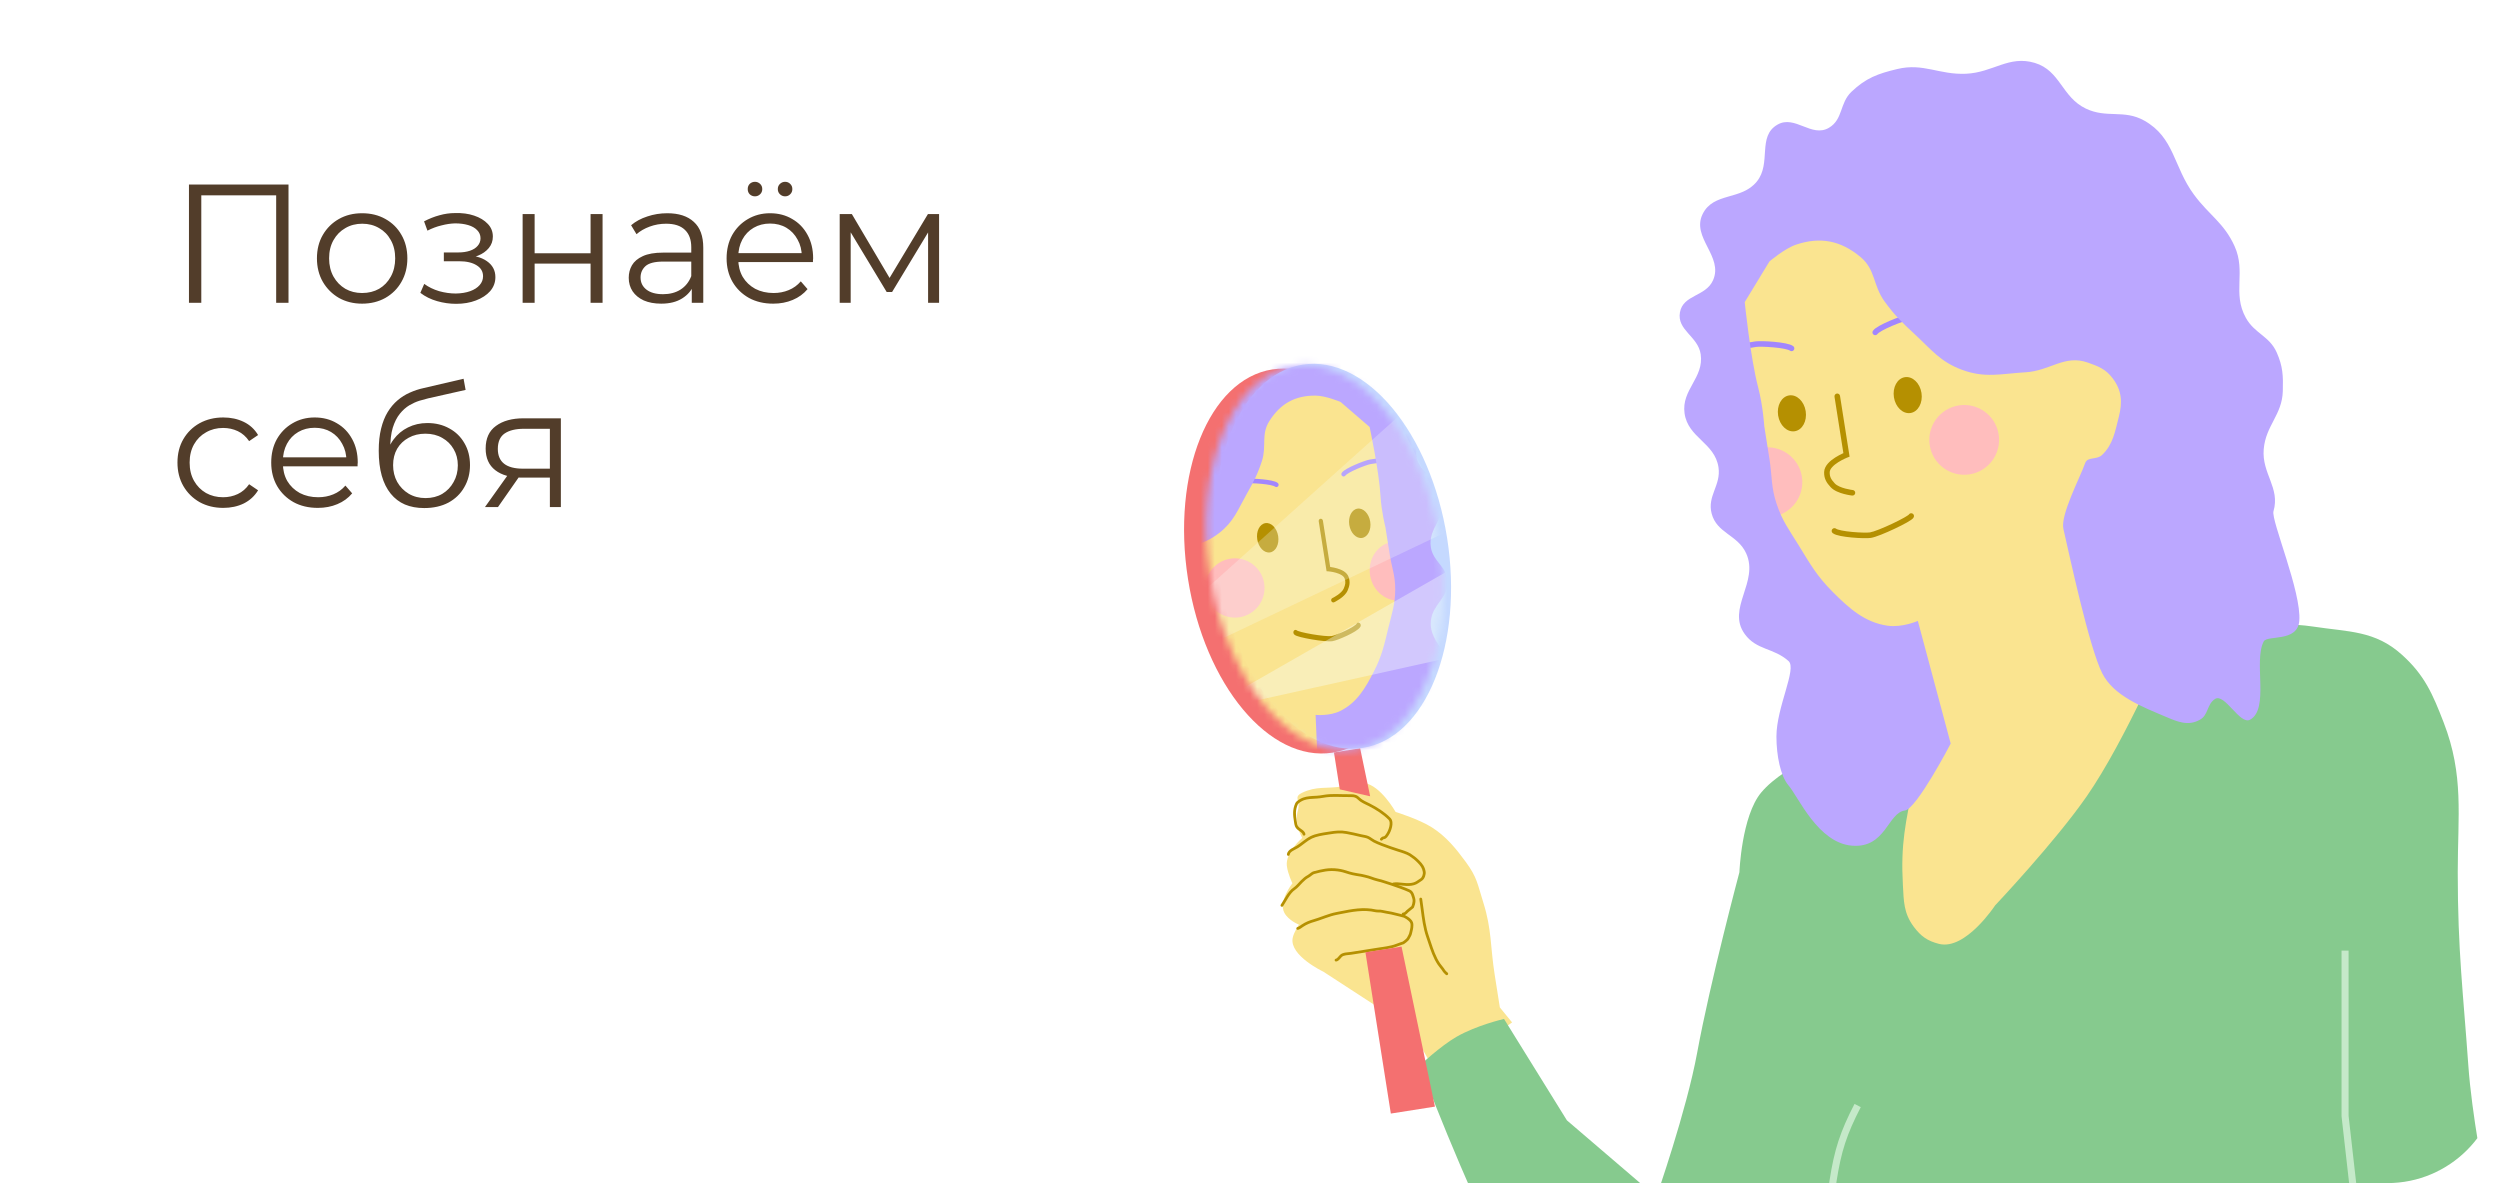 <svg width="355" height="168" viewBox="0 0 355 168" fill="none" xmlns="http://www.w3.org/2000/svg">
<g filter="url(#filter0_b_2559_69180)">
<g clip-path="url(#clip0_2559_69180)">
<rect width="355" height="168" rx="16" fill="white" fill-opacity="0.7"/>
<path d="M199.08 145.24L202.107 149.176L204.063 152.679L214.717 145.185L212.977 143.052L212.237 138.354C211.611 134.379 211.842 132.014 210.634 128.176C209.795 125.509 209.771 124.607 208.113 122.355C206.709 120.447 205.333 118.763 203.335 117.491C201.488 116.315 198.175 115.295 198.175 115.295C198.175 115.295 196.061 111.522 193.717 111.183C192.492 111.005 191.808 111.483 190.585 111.676C188.368 112.025 186.93 111.594 184.909 112.57C183.569 113.217 184.728 113.647 184.3 115.073C183.723 116.995 184.917 118.987 184.917 118.987C184.917 118.987 182.509 121.039 182.731 122.942C182.868 124.113 183.523 125.425 183.523 125.425C183.523 125.425 181.502 127.993 182.378 129.617C182.981 130.734 184.448 131.297 184.448 131.297C184.448 131.297 183.689 132.418 183.551 133.243C183.137 135.72 187.906 137.973 187.906 137.973L199.08 145.24Z" fill="#FAE490"/>
<path fill-rule="evenodd" clip-rule="evenodd" d="M190.321 129.809C190.151 129.842 189.98 129.876 189.808 129.91C189.282 130.012 188.766 130.182 188.242 130.367C188.131 130.406 188.019 130.447 187.906 130.487C187.494 130.635 187.075 130.786 186.653 130.909C186.039 131.086 185.562 131.275 185.046 131.618C185.001 131.648 184.955 131.68 184.904 131.716C184.902 131.718 184.899 131.72 184.897 131.722C184.845 131.759 184.789 131.799 184.731 131.836C184.616 131.912 184.483 131.987 184.334 132.027C184.228 132.055 184.12 131.992 184.091 131.887C184.063 131.781 184.126 131.672 184.232 131.644C184.32 131.621 184.412 131.572 184.514 131.505C184.564 131.472 184.614 131.436 184.667 131.399C184.67 131.397 184.673 131.395 184.676 131.392C184.725 131.358 184.776 131.321 184.826 131.287C185.387 130.915 185.906 130.712 186.542 130.528C186.952 130.409 187.355 130.264 187.765 130.117C187.879 130.076 187.994 130.034 188.11 129.993C188.637 129.807 189.176 129.629 189.733 129.521C189.905 129.487 190.078 129.453 190.251 129.418C191.921 129.086 193.624 128.747 195.374 129.141C195.499 129.169 195.629 129.17 195.786 129.171L195.788 129.171C195.938 129.172 196.115 129.173 196.292 129.217C196.503 129.27 196.718 129.309 196.939 129.346C196.98 129.353 197.022 129.36 197.064 129.367C197.243 129.397 197.427 129.428 197.61 129.466C197.927 129.531 198.391 129.647 198.772 129.746C198.963 129.795 199.134 129.841 199.258 129.874C199.32 129.891 199.37 129.904 199.405 129.913L199.458 129.928L199.406 130.119C199.489 129.939 199.489 129.939 199.489 129.939L199.49 129.94L199.492 129.941L199.501 129.945C199.508 129.948 199.518 129.953 199.531 129.959C199.556 129.972 199.592 129.99 199.635 130.013C199.722 130.06 199.84 130.127 199.965 130.212C200.204 130.373 200.511 130.625 200.629 130.936C200.724 131.189 200.706 131.509 200.675 131.74C200.659 131.86 200.638 131.967 200.621 132.043C200.613 132.081 200.605 132.112 200.599 132.134C200.597 132.145 200.594 132.154 200.593 132.16L200.592 132.164L200.589 132.175L200.58 132.218C200.571 132.254 200.56 132.304 200.548 132.359C200.523 132.467 200.491 132.599 200.469 132.679C200.432 132.81 200.37 132.926 200.314 133.026C200.301 133.049 200.288 133.071 200.276 133.092C200.233 133.168 200.195 133.234 200.164 133.304C200.12 133.403 200.04 133.498 199.962 133.577C199.882 133.659 199.788 133.74 199.702 133.809C199.615 133.879 199.533 133.94 199.472 133.983C199.441 134.005 199.416 134.022 199.398 134.035L199.378 134.049L199.372 134.052L199.37 134.054L199.37 134.054C199.37 134.054 199.37 134.054 199.26 133.889L199.37 134.054L199.347 134.069L199.32 134.078L199.32 134.078L199.313 134.08L199.291 134.087C199.273 134.093 199.246 134.102 199.212 134.113C199.145 134.134 199.051 134.165 198.948 134.2C198.739 134.27 198.494 134.356 198.332 134.423C197.966 134.574 197.407 134.692 196.953 134.772C196.724 134.813 196.516 134.844 196.366 134.866C196.29 134.877 196.229 134.885 196.187 134.89C196.166 134.893 196.15 134.895 196.138 134.897L196.125 134.898L196.124 134.898L191.878 135.567C191.768 135.585 191.645 135.596 191.526 135.607C191.518 135.608 191.51 135.609 191.502 135.609C191.373 135.621 191.244 135.634 191.121 135.654C190.866 135.695 190.671 135.761 190.551 135.879C190.504 135.925 190.456 135.98 190.402 136.043C190.397 136.049 190.391 136.056 190.385 136.063C190.338 136.119 190.286 136.18 190.232 136.237C190.115 136.359 189.956 136.5 189.75 136.533C189.642 136.55 189.54 136.476 189.523 136.368C189.506 136.26 189.58 136.158 189.688 136.141C189.756 136.13 189.836 136.077 189.944 135.964C189.991 135.915 190.036 135.862 190.084 135.805C190.09 135.799 190.096 135.792 190.101 135.785C190.154 135.723 190.213 135.656 190.273 135.596C190.486 135.387 190.788 135.306 191.058 135.262C191.196 135.24 191.337 135.227 191.465 135.215L191.484 135.213C191.608 135.201 191.719 135.191 191.816 135.176L196.066 134.506L196.069 134.506L196.073 134.505L196.074 134.505L196.077 134.505L196.089 134.504C196.099 134.502 196.115 134.5 196.136 134.497C196.177 134.492 196.236 134.484 196.31 134.474C196.457 134.453 196.66 134.422 196.884 134.382C197.339 134.302 197.859 134.189 198.181 134.056C198.356 133.984 198.613 133.895 198.821 133.824C198.927 133.789 199.021 133.758 199.09 133.736C199.124 133.725 199.151 133.716 199.17 133.71L199.173 133.709L199.174 133.708C199.19 133.697 199.214 133.681 199.242 133.661C199.298 133.62 199.375 133.564 199.454 133.5C199.534 133.436 199.614 133.367 199.679 133.3C199.749 133.229 199.787 133.176 199.801 133.144C199.842 133.053 199.893 132.963 199.938 132.885C199.949 132.866 199.959 132.848 199.969 132.831C200.023 132.735 200.064 132.653 200.087 132.572C200.107 132.502 200.136 132.379 200.161 132.27C200.174 132.216 200.185 132.167 200.193 132.131L200.202 132.089L200.206 132.074L200.207 132.068L200.208 132.063L200.209 132.062L200.21 132.057C200.211 132.052 200.213 132.046 200.215 132.036C200.22 132.018 200.227 131.991 200.234 131.957C200.25 131.889 200.268 131.794 200.282 131.687C200.312 131.465 200.316 131.23 200.258 131.077C200.187 130.89 199.976 130.698 199.743 130.54C199.632 130.465 199.526 130.404 199.448 130.362C199.409 130.341 199.377 130.325 199.356 130.315C199.349 130.312 199.344 130.309 199.339 130.307C199.339 130.306 199.338 130.306 199.337 130.306L199.301 130.296C199.267 130.287 199.217 130.273 199.156 130.257C199.033 130.224 198.862 130.179 198.672 130.129C198.291 130.031 197.836 129.917 197.53 129.854C197.355 129.818 197.18 129.789 197.001 129.759C196.959 129.752 196.916 129.744 196.872 129.737C196.65 129.699 196.423 129.658 196.196 129.601C196.071 129.57 195.941 129.568 195.786 129.567C195.779 129.567 195.773 129.567 195.766 129.567C195.622 129.566 195.454 129.565 195.287 129.528C193.624 129.153 192.004 129.474 190.321 129.809ZM199.406 130.119L199.489 129.939L199.474 129.932L199.458 129.928L199.406 130.119Z" fill="#B59001"/>
<path fill-rule="evenodd" clip-rule="evenodd" d="M186.677 124.095C186.663 124.099 186.65 124.102 186.636 124.106C186.538 124.132 186.432 124.2 186.302 124.301C186.278 124.32 186.253 124.339 186.228 124.359C186.125 124.441 186.007 124.534 185.89 124.598C185.524 124.797 185.294 125.001 184.987 125.305C184.89 125.401 184.793 125.506 184.69 125.618C184.621 125.692 184.549 125.77 184.473 125.849C184.291 126.04 184.092 126.233 183.884 126.373C183.543 126.603 183.252 126.976 182.977 127.403C182.848 127.603 182.727 127.81 182.606 128.015C182.598 128.027 182.591 128.04 182.583 128.053C182.456 128.269 182.329 128.483 182.2 128.676C182.139 128.767 182.016 128.791 181.925 128.731C181.834 128.67 181.81 128.547 181.87 128.456C181.992 128.274 182.114 128.069 182.242 127.852C182.25 127.839 182.257 127.825 182.265 127.812C182.385 127.608 182.511 127.395 182.644 127.189C182.925 126.752 183.252 126.321 183.663 126.044C183.833 125.93 184.007 125.763 184.186 125.576C184.252 125.507 184.32 125.433 184.388 125.36C184.498 125.242 184.607 125.124 184.708 125.023C185.026 124.709 185.287 124.475 185.7 124.25C185.784 124.204 185.867 124.139 185.966 124.061C185.996 124.038 186.027 124.013 186.059 123.988C186.19 123.887 186.352 123.771 186.535 123.723C186.555 123.718 186.574 123.713 186.594 123.707C187.656 123.429 188.645 123.17 189.974 123.341C190.58 123.419 191.001 123.555 191.478 123.708C191.536 123.726 191.595 123.745 191.654 123.764C191.913 123.846 192.312 123.926 192.655 123.986C192.825 124.016 192.978 124.041 193.089 124.058C193.144 124.066 193.189 124.073 193.22 124.077L193.255 124.082L193.264 124.084L193.273 124.085L193.278 124.086L193.282 124.087L193.291 124.089L193.325 124.096C193.355 124.102 193.398 124.111 193.452 124.122C193.558 124.145 193.704 124.178 193.865 124.216C194.182 124.292 194.572 124.395 194.814 124.496C195.023 124.583 195.35 124.679 195.634 124.754C195.774 124.792 195.901 124.823 195.993 124.846C196.038 124.857 196.075 124.865 196.101 124.871L196.13 124.878L196.139 124.88L196.139 124.88L196.146 124.882L196.153 124.884L196.095 125.074C196.153 124.884 196.153 124.884 196.153 124.884L196.184 124.893C196.204 124.9 196.235 124.909 196.273 124.921C196.351 124.945 196.462 124.979 196.601 125.023C196.877 125.109 197.259 125.231 197.682 125.372C198.524 125.652 199.539 126.01 200.197 126.314C200.469 126.439 200.624 126.642 200.725 126.861C200.795 127.012 200.846 127.186 200.892 127.346C200.908 127.403 200.924 127.459 200.941 127.511C201.041 127.83 200.987 128.181 200.92 128.433C200.886 128.562 200.847 128.673 200.816 128.752C200.8 128.792 200.787 128.823 200.777 128.846C200.772 128.857 200.768 128.866 200.765 128.872L200.762 128.879L200.761 128.882L200.76 128.882L200.76 128.883C200.76 128.883 200.76 128.883 200.582 128.797L200.76 128.883L200.741 128.922L199.994 129.532C199.941 129.581 199.9 129.625 199.86 129.668L199.855 129.674C199.816 129.715 199.773 129.761 199.725 129.802C199.612 129.899 199.483 129.958 199.277 129.99C199.169 130.008 199.067 129.934 199.05 129.826C199.033 129.717 199.107 129.616 199.215 129.599C199.364 129.576 199.421 129.541 199.468 129.501C199.497 129.476 199.526 129.445 199.57 129.399C199.611 129.353 199.663 129.298 199.73 129.237L199.734 129.233L200.42 128.673C200.427 128.656 200.437 128.634 200.447 128.607C200.474 128.539 200.508 128.443 200.537 128.332C200.597 128.103 200.629 127.841 200.563 127.63C200.54 127.558 200.521 127.49 200.502 127.426C200.459 127.278 200.422 127.149 200.366 127.028C200.292 126.868 200.195 126.749 200.031 126.674C199.395 126.381 198.4 126.029 197.557 125.748C197.137 125.608 196.757 125.487 196.482 125.401C196.345 125.358 196.233 125.323 196.157 125.3C196.118 125.288 196.089 125.279 196.069 125.273L196.044 125.265L196.04 125.264L196.01 125.257C195.984 125.251 195.946 125.242 195.899 125.231C195.805 125.208 195.676 125.176 195.532 125.137C195.249 125.062 194.898 124.961 194.661 124.862C194.452 124.775 194.093 124.678 193.773 124.602C193.616 124.564 193.472 124.532 193.368 124.51C193.316 124.499 193.274 124.49 193.245 124.484L193.212 124.477L193.206 124.476L193.199 124.475L193.162 124.469C193.131 124.465 193.085 124.458 193.029 124.449C192.916 124.432 192.76 124.407 192.587 124.377C192.244 124.316 191.821 124.233 191.535 124.142C191.474 124.122 191.415 124.104 191.358 124.085C190.88 123.932 190.492 123.807 189.924 123.734C188.671 123.573 187.747 123.815 186.677 124.095Z" fill="#B59001"/>
<path fill-rule="evenodd" clip-rule="evenodd" d="M188.561 118.52C187.787 118.638 186.941 118.766 186.304 119.07C185.966 119.231 185.655 119.451 185.337 119.691C185.269 119.742 185.201 119.795 185.131 119.848C184.882 120.039 184.625 120.237 184.355 120.41C184.246 120.48 184.113 120.547 183.986 120.612C183.979 120.615 183.973 120.618 183.967 120.621C183.83 120.691 183.693 120.761 183.569 120.839C183.313 121 183.163 121.162 183.141 121.354C183.129 121.463 183.032 121.541 182.923 121.529C182.814 121.517 182.736 121.419 182.748 121.31C182.79 120.925 183.084 120.676 183.359 120.503C183.5 120.414 183.652 120.337 183.788 120.268L183.796 120.263C183.932 120.194 184.049 120.135 184.141 120.076C184.395 119.913 184.635 119.729 184.882 119.539C184.953 119.485 185.025 119.43 185.098 119.375C185.419 119.132 185.757 118.891 186.134 118.712C186.829 118.381 187.74 118.243 188.506 118.127C188.613 118.111 188.718 118.095 188.818 118.079C189.658 117.947 190.359 117.865 191.235 118.025C191.912 118.149 192.586 118.296 193.254 118.46C193.363 118.487 193.471 118.507 193.586 118.528C193.656 118.54 193.728 118.554 193.804 118.569C193.997 118.608 194.202 118.659 194.392 118.752C194.551 118.83 194.693 118.928 194.823 119.017L194.834 119.025C194.962 119.114 195.078 119.194 195.202 119.258C195.792 119.562 196.721 119.909 197.512 120.182C197.905 120.317 198.261 120.434 198.519 120.516C198.648 120.558 198.752 120.59 198.824 120.613C198.86 120.624 198.888 120.632 198.907 120.638L198.928 120.645L198.933 120.646L198.934 120.647L198.935 120.647L198.935 120.647L198.937 120.648L198.945 120.65L198.976 120.66C199.003 120.668 199.042 120.68 199.089 120.695C199.183 120.726 199.314 120.769 199.457 120.821C199.737 120.922 200.088 121.063 200.308 121.206C200.782 121.514 201.143 121.793 201.538 122.191C202.008 122.664 202.327 123.07 202.438 123.773C202.468 123.967 202.437 124.222 202.355 124.454C202.275 124.685 202.132 124.93 201.907 125.07C201.803 125.134 201.709 125.2 201.617 125.264C201.297 125.487 201.004 125.692 200.423 125.772C199.917 125.841 199.465 125.793 199.055 125.747L199.041 125.745C198.63 125.699 198.267 125.659 197.895 125.717C197.787 125.735 197.686 125.661 197.669 125.553C197.652 125.444 197.725 125.343 197.833 125.326C198.259 125.259 198.668 125.305 199.063 125.349C199.075 125.35 199.087 125.352 199.099 125.353C199.511 125.399 199.918 125.441 200.369 125.379C200.849 125.313 201.057 125.169 201.357 124.96C201.456 124.891 201.565 124.816 201.698 124.733C201.814 124.661 201.915 124.511 201.981 124.323C202.047 124.136 202.064 123.948 202.046 123.835C201.955 123.253 201.704 122.92 201.257 122.47C200.886 122.096 200.547 121.834 200.092 121.538C199.915 121.423 199.604 121.296 199.322 121.194C199.184 121.144 199.059 121.102 198.967 121.072C198.922 121.058 198.885 121.046 198.859 121.038L198.83 121.029L198.823 121.027L198.821 121.026L198.821 121.026L198.82 121.026L198.877 120.836C198.82 121.026 198.82 121.026 198.82 121.026L198.819 121.026L198.812 121.024L198.79 121.017C198.771 121.011 198.742 121.002 198.706 120.991C198.633 120.968 198.528 120.935 198.398 120.894C198.139 120.811 197.78 120.693 197.383 120.556C196.592 120.284 195.638 119.929 195.02 119.61C194.873 119.534 194.738 119.441 194.616 119.356C194.61 119.352 194.603 119.347 194.597 119.343C194.466 119.252 194.347 119.171 194.218 119.108C194.075 119.038 193.909 118.995 193.726 118.957C193.665 118.945 193.6 118.933 193.534 118.921C193.409 118.898 193.278 118.874 193.159 118.845C192.498 118.683 191.832 118.537 191.164 118.415C190.357 118.267 189.71 118.34 188.88 118.471C188.776 118.487 188.669 118.503 188.561 118.52Z" fill="#B59001"/>
<path fill-rule="evenodd" clip-rule="evenodd" d="M186.841 113.402C186.271 113.428 185.649 113.456 185.157 113.634C185.023 113.682 184.823 113.776 184.643 113.893C184.454 114.016 184.324 114.14 184.28 114.239C183.928 115.038 183.995 115.728 184.134 116.609C184.139 116.643 184.144 116.676 184.149 116.707C184.18 116.909 184.202 117.046 184.248 117.169C184.297 117.298 184.376 117.415 184.55 117.556C184.601 117.596 184.662 117.639 184.734 117.689C184.74 117.693 184.745 117.697 184.751 117.701C184.828 117.754 184.914 117.815 184.995 117.881C185.15 118.008 185.328 118.187 185.366 118.429C185.383 118.537 185.309 118.638 185.201 118.655C185.093 118.672 184.992 118.598 184.975 118.49C184.961 118.403 184.888 118.305 184.745 118.188C184.677 118.133 184.602 118.08 184.525 118.026C184.518 118.021 184.512 118.017 184.505 118.012C184.436 117.964 184.364 117.914 184.302 117.865C184.081 117.687 183.955 117.514 183.877 117.309C183.815 117.144 183.787 116.96 183.757 116.764C183.752 116.733 183.748 116.702 183.743 116.671C183.602 115.781 183.516 114.991 183.918 114.079C184.011 113.867 184.229 113.69 184.427 113.561C184.634 113.427 184.861 113.32 185.023 113.261C185.574 113.062 186.255 113.031 186.81 113.006C186.854 113.004 186.898 113.002 186.941 113C187.233 112.987 187.524 112.94 187.828 112.891L187.842 112.889C188.138 112.841 188.447 112.791 188.76 112.775C189.289 112.747 189.809 112.755 190.322 112.766C190.409 112.768 190.497 112.771 190.584 112.773C191.009 112.783 191.43 112.794 191.856 112.787C192.12 112.784 192.343 112.806 192.553 112.888C192.764 112.971 192.946 113.108 193.143 113.304C193.301 113.461 193.528 113.603 193.784 113.737C193.91 113.804 194.041 113.867 194.169 113.928C194.187 113.937 194.204 113.945 194.222 113.954C194.331 114.006 194.439 114.058 194.538 114.108C195.566 114.632 196.644 115.31 197.461 116.145C197.624 116.311 197.698 116.529 197.722 116.75C197.746 116.971 197.721 117.208 197.672 117.435C197.574 117.887 197.37 118.335 197.193 118.591C197.18 118.611 197.165 118.633 197.149 118.657C197.097 118.735 197.034 118.83 196.965 118.908C196.867 119.018 196.734 119.124 196.546 119.154C196.487 119.163 196.456 119.172 196.441 119.178C196.429 119.183 196.427 119.185 196.426 119.186C196.42 119.191 196.418 119.194 196.413 119.2C196.408 119.206 196.4 119.215 196.384 119.233C196.356 119.262 196.321 119.297 196.27 119.333C196.181 119.397 196.057 119.376 195.993 119.287C195.93 119.198 195.951 119.074 196.04 119.011C196.064 118.993 196.079 118.979 196.092 118.965C196.093 118.963 196.095 118.961 196.098 118.957C196.111 118.943 196.136 118.914 196.158 118.894C196.238 118.821 196.335 118.786 196.484 118.762C196.549 118.752 196.606 118.716 196.669 118.645C196.718 118.59 196.758 118.53 196.805 118.459C196.824 118.43 196.844 118.399 196.867 118.366C197.012 118.155 197.197 117.756 197.285 117.351C197.329 117.15 197.346 116.957 197.328 116.793C197.31 116.628 197.259 116.505 197.178 116.422C196.403 115.63 195.368 114.975 194.359 114.461C194.264 114.413 194.161 114.364 194.051 114.312C194.034 114.303 194.016 114.294 193.998 114.286C193.869 114.224 193.733 114.158 193.6 114.088C193.335 113.949 193.065 113.785 192.863 113.585C192.687 113.409 192.549 113.313 192.408 113.257C192.266 113.202 192.103 113.18 191.861 113.184C191.428 113.19 190.998 113.179 190.572 113.169C190.485 113.167 190.399 113.165 190.313 113.163C189.801 113.151 189.294 113.144 188.781 113.171C188.489 113.186 188.198 113.233 187.896 113.282L187.891 113.282C187.591 113.331 187.278 113.381 186.96 113.396C186.92 113.398 186.881 113.4 186.841 113.402Z" fill="#B59001"/>
<path fill-rule="evenodd" clip-rule="evenodd" d="M201.716 127.471C201.824 127.454 201.926 127.528 201.943 127.636C202.018 128.115 202.081 128.602 202.144 129.09C202.315 130.407 202.486 131.734 202.906 132.938C202.998 133.202 203.086 133.471 203.175 133.739C203.53 134.815 203.888 135.899 204.5 136.799C204.591 136.932 204.688 137.053 204.792 137.181C204.812 137.206 204.832 137.231 204.852 137.256C204.977 137.412 205.107 137.579 205.224 137.778C205.223 137.777 205.223 137.777 205.225 137.779C205.227 137.781 205.233 137.79 205.245 137.804C205.262 137.824 205.283 137.847 205.308 137.874C205.352 137.922 205.404 137.975 205.451 138.021C205.477 138.031 205.501 138.048 205.522 138.07C205.551 138.102 205.574 138.128 205.589 138.146C205.592 138.151 205.598 138.158 205.603 138.166C205.606 138.17 205.611 138.178 205.616 138.187L205.616 138.188C205.619 138.193 205.632 138.218 205.636 138.253C205.639 138.272 205.642 138.313 205.621 138.36C205.596 138.416 205.549 138.454 205.497 138.47C205.454 138.483 205.418 138.478 205.402 138.475C205.384 138.471 205.37 138.466 205.363 138.463C205.339 138.453 205.322 138.44 205.319 138.438L205.318 138.437C205.289 138.416 205.235 138.364 205.188 138.318C205.135 138.266 205.072 138.202 205.018 138.144C204.97 138.093 204.911 138.027 204.883 137.979C204.78 137.806 204.666 137.657 204.543 137.505C204.524 137.481 204.505 137.457 204.486 137.433C204.382 137.305 204.273 137.17 204.172 137.022C203.525 136.071 203.146 134.918 202.79 133.838C202.704 133.576 202.619 133.318 202.531 133.068C202.097 131.823 201.918 130.433 201.746 129.103C201.684 128.624 201.623 128.152 201.551 127.698C201.534 127.59 201.608 127.488 201.716 127.471Z" fill="#B59001"/>
<path d="M262.211 105.411L276.995 98.67L305.8 90.523L313.63 89.29C313.63 89.29 322.71 88.094 328.422 88.967C333.553 89.751 337.238 89.511 341.091 92.989C344.305 95.892 345.436 98.549 347 102.588C349.906 110.093 349 115.811 349 123.858C349 135.088 349.776 140.967 350.5 151.257C350.997 158.315 352.834 167.563 352.834 167.563L355.49 172.962L327.474 191.214L296.975 210.259L267.578 204.458L261.036 182.019L253.385 199.672C253.385 199.672 248.829 208.899 244.09 208.156L231.957 206.256C227.218 205.514 219.718 190.059 213.57 178.662C208.028 168.388 201.632 151.257 201.632 151.257C201.632 151.257 204.594 148.51 206.815 147.231C209.682 145.58 213.57 144.687 213.57 144.687L222.5 159.088L235.202 169.964C235.202 169.964 239.478 157.755 241 149.474C242.857 139.369 246.996 123.858 246.996 123.858C246.996 123.858 247.298 115.876 250.094 112.534C253.616 108.325 262.211 105.411 262.211 105.411Z" fill="#86CA8E"/>
<path d="M263.785 156.985C261.761 160.909 260.96 163.372 260.285 167.735C259.644 171.884 260.285 178.485 260.285 178.485C260.285 181.219 262.699 184.598 265.285 185.485" stroke="#C5E9C9"/>
<path d="M333 134.985V158.485L336 184.985" stroke="#C5E9C9"/>
<path d="M260.625 27.833L247.363 39.148L247.466 64.005L253.744 79.665L256.646 86.63L270.643 91.446C270.643 91.446 273.641 95.325 274.524 98.257C275.059 100.035 273.846 101.313 273.893 103.17C273.972 106.303 272.348 108.058 271.737 111.132C270.597 116.87 269.886 119.772 270.207 125.614C270.338 128.01 270.318 129.664 271.749 131.59C272.762 132.952 273.698 133.618 275.343 134.032C279.104 134.979 283.308 128.566 283.308 128.566C283.308 128.566 291.811 119.567 296.314 113.078C301.856 105.094 308.015 90.575 308.015 90.575L307.553 87.639L303.088 73.299L306.522 64.534L303.81 47.309L279.015 47.804L260.625 27.833Z" fill="#FAE490"/>
<path fill-rule="evenodd" clip-rule="evenodd" d="M266.065 47.533C265.882 47.414 265.83 47.168 265.95 46.985C266.045 46.84 266.193 46.711 266.341 46.601C266.497 46.487 266.686 46.37 266.893 46.254C267.306 46.022 267.816 45.781 268.33 45.56C268.846 45.339 269.373 45.136 269.823 44.979C270.264 44.825 270.659 44.707 270.897 44.669C271.482 44.577 272.225 44.462 272.859 44.415C273.175 44.391 273.481 44.383 273.736 44.408C273.862 44.42 273.991 44.441 274.106 44.48C274.217 44.517 274.355 44.582 274.458 44.707C274.598 44.876 274.573 45.126 274.404 45.265C274.245 45.397 274.012 45.382 273.87 45.237C273.866 45.236 273.862 45.234 273.856 45.232C273.817 45.219 273.754 45.206 273.66 45.197C273.472 45.178 273.218 45.183 272.918 45.205C272.321 45.25 271.611 45.359 271.021 45.452C270.86 45.477 270.526 45.573 270.084 45.727C269.652 45.878 269.142 46.075 268.643 46.289C268.143 46.503 267.66 46.732 267.28 46.945C267.09 47.052 266.932 47.151 266.812 47.239C266.684 47.333 266.629 47.394 266.613 47.418C266.494 47.601 266.248 47.653 266.065 47.533ZM273.88 45.242C273.88 45.242 273.88 45.242 273.879 45.241C273.88 45.241 273.88 45.242 273.88 45.242Z" fill="#A286FE"/>
<path fill-rule="evenodd" clip-rule="evenodd" d="M254.712 49.723C254.849 49.553 254.823 49.303 254.653 49.166C254.518 49.056 254.337 48.979 254.162 48.921C253.979 48.86 253.763 48.806 253.531 48.759C253.066 48.666 252.507 48.593 251.95 48.541C251.391 48.49 250.827 48.458 250.35 48.447C249.884 48.436 249.472 48.445 249.233 48.483C248.649 48.575 247.906 48.693 247.288 48.843C246.98 48.918 246.686 49.004 246.452 49.106C246.335 49.156 246.22 49.216 246.121 49.289C246.027 49.358 245.916 49.462 245.856 49.613C245.776 49.816 245.875 50.047 246.079 50.127C246.271 50.203 246.488 50.118 246.579 49.936C246.582 49.934 246.586 49.931 246.591 49.927C246.623 49.903 246.68 49.871 246.766 49.833C246.94 49.758 247.183 49.684 247.475 49.613C248.056 49.472 248.766 49.358 249.356 49.266C249.517 49.24 249.864 49.229 250.332 49.239C250.79 49.25 251.336 49.281 251.876 49.331C252.418 49.381 252.947 49.45 253.374 49.536C253.588 49.579 253.77 49.625 253.911 49.673C254.061 49.723 254.132 49.764 254.154 49.782C254.325 49.919 254.574 49.893 254.712 49.723ZM246.57 49.944C246.571 49.944 246.571 49.944 246.572 49.943C246.571 49.944 246.57 49.944 246.57 49.944Z" fill="#A286FE"/>
<path d="M255.87 67.697C256.295 70.399 254.449 72.935 251.747 73.361C249.044 73.786 246.509 71.941 246.083 69.238C245.657 66.535 247.503 64 250.206 63.574C252.908 63.149 255.444 64.994 255.87 67.697Z" fill="#FFBDBD"/>
<path d="M252.409 17.694C254.886 16.278 257.241 19.595 259.702 18.15C261.735 16.956 261.201 14.66 262.907 13.032C264.961 11.072 266.658 10.462 269.419 9.8C273.124 8.911 275.346 10.636 279.153 10.473C283.018 10.308 285.234 7.82 288.94 8.932C292.574 10.023 292.758 13.771 296.179 15.415C299.158 16.846 301.584 15.505 304.47 17.118C308.792 19.532 308.604 23.654 311.543 27.638C313.702 30.566 315.808 31.64 317.308 34.954C318.967 38.62 316.96 41.613 318.911 45.132C320.16 47.385 322.255 47.702 323.297 50.058C324.174 52.039 324.22 53.372 324.16 55.538C324.067 58.928 321.732 60.409 321.448 63.788C321.156 67.258 323.811 69.254 322.835 72.596C322.462 73.873 326.838 84.082 326.5 88.171C326.246 91.246 321.95 90.132 321.448 91.088C319.966 93.91 322.298 100.675 319.5 102.201C318.073 102.979 315.895 98.371 314.532 99.256C313.34 100.031 313.63 101.507 312.389 102.201C310.725 103.131 309.281 102.519 307.529 101.776L307.506 101.767C304.185 100.359 300.124 98.813 298.507 95.588C296.663 91.912 293.916 79.098 293 75.088C292.552 73.127 295.431 67.678 296.086 65.776C296.425 64.792 297.709 65.361 298.507 64.593C300.069 63.089 300.335 61.273 300.868 59.206C301.41 57.108 301.306 55.458 300.005 53.726C299.017 52.41 297.994 52.023 296.442 51.478C293.156 50.327 291.11 52.662 287.634 52.865C284.089 53.073 281.874 53.737 278.549 52.491C275.525 51.358 274.315 49.708 271.948 47.513C270.107 45.806 269.064 44.817 267.592 42.783C265.957 40.523 266.338 38.285 264.196 36.498C261.414 34.177 258.53 33.584 255.09 34.722C253.412 35.278 251.257 37.131 251.257 37.131L247.752 42.898C247.752 42.898 248.554 50.788 249.664 55.034C250.352 57.667 250.527 60.514 250.527 60.514L251.266 65.212C251.652 67.658 251.481 69.123 252.253 71.475C253.069 73.963 254.02 75.17 255.392 77.4C257.079 80.141 257.978 81.778 260.251 84.056C262.571 86.38 264.778 88.376 268.027 88.849C270.094 89.151 272.333 88.171 272.333 88.171L277 105.588C277 105.588 272.157 114.877 270.5 115.088C268.061 115.4 267.795 120.463 263 120.088C258.159 119.71 255.392 113.187 253.974 111.536C252.832 110.207 252.253 107.302 252.253 104.588C252.253 100.403 255.196 94.963 253.974 93.871C251.847 91.968 249.426 92.348 247.754 90.036C245.13 86.407 249.818 82.643 247.954 78.571C246.739 75.916 243.795 75.748 243.053 72.924C242.394 70.415 244.413 68.917 244.024 66.352C243.494 62.856 239.694 62.189 239.206 58.686C238.739 55.325 241.993 53.66 241.497 50.302C241.117 47.736 238.097 46.901 238.553 44.347C239.002 41.832 242.214 42.13 243.252 39.796C244.761 36.402 240.136 33.735 241.773 30.401C243.318 27.253 247.26 28.501 249.469 25.779C251.587 23.17 249.491 19.36 252.409 17.694Z" fill="#BBA7FF"/>
<path fill-rule="evenodd" clip-rule="evenodd" d="M271.048 73.077C271.144 72.91 271.351 72.834 271.537 72.907C271.74 72.987 271.84 73.218 271.759 73.421C271.713 73.537 271.627 73.622 271.579 73.665C271.52 73.72 271.447 73.775 271.37 73.829C271.215 73.938 271.011 74.063 270.777 74.196C270.306 74.462 269.688 74.776 269.043 75.08C268.397 75.385 267.717 75.683 267.123 75.918C266.54 76.147 266.004 76.33 265.662 76.384C265.424 76.422 265.011 76.43 264.545 76.419C264.068 76.409 263.504 76.377 262.946 76.325C262.388 76.273 261.829 76.201 261.364 76.107C261.132 76.061 260.916 76.007 260.733 75.946C260.558 75.887 260.377 75.81 260.242 75.701C260.072 75.563 260.046 75.314 260.183 75.144C260.321 74.974 260.571 74.947 260.741 75.085C260.763 75.103 260.834 75.144 260.984 75.194C261.126 75.241 261.307 75.287 261.521 75.33C261.948 75.416 262.477 75.486 263.019 75.536C263.56 75.586 264.105 75.617 264.563 75.627C265.031 75.638 265.378 75.626 265.539 75.601C265.784 75.562 266.245 75.412 266.832 75.18C267.407 74.954 268.071 74.663 268.705 74.364C269.339 74.064 269.938 73.76 270.386 73.506C270.611 73.379 270.79 73.269 270.915 73.181C270.978 73.137 271.019 73.103 271.043 73.081C271.045 73.08 271.046 73.078 271.048 73.077ZM271.056 73.069C271.059 73.066 271.06 73.065 271.06 73.065C271.06 73.065 271.058 73.066 271.056 73.069Z" fill="#B59001"/>
<path fill-rule="evenodd" clip-rule="evenodd" d="M260.829 55.883C260.613 55.917 260.465 56.12 260.499 56.336L261.761 64.348C261.714 64.37 261.661 64.393 261.605 64.419C261.339 64.544 260.98 64.726 260.617 64.956C260.256 65.184 259.877 65.469 259.58 65.802C259.286 66.132 259.042 66.545 259.027 67.024C259.013 67.48 259.091 67.864 259.261 68.221C259.427 68.57 259.671 68.874 259.955 69.181C260.427 69.692 261.228 69.981 261.836 70.142C262.153 70.227 262.443 70.283 262.654 70.319C262.76 70.336 262.846 70.349 262.907 70.357C262.937 70.361 262.961 70.364 262.978 70.366L262.997 70.369L263.003 70.369L263.005 70.37C263.005 70.37 263.005 70.37 263.048 69.976L263.005 70.37C263.222 70.393 263.418 70.236 263.442 70.019C263.466 69.801 263.309 69.606 263.092 69.582C263.092 69.582 263.092 69.582 263.092 69.582L263.091 69.582L263.088 69.581L263.073 69.58C263.06 69.578 263.04 69.575 263.013 69.572C262.96 69.565 262.882 69.553 262.785 69.537C262.592 69.504 262.327 69.453 262.04 69.377C261.442 69.217 260.842 68.974 260.537 68.644C260.271 68.356 260.091 68.122 259.977 67.881C259.866 67.648 259.808 67.391 259.819 67.049C259.826 66.829 259.941 66.588 260.172 66.329C260.4 66.073 260.712 65.834 261.041 65.626C261.367 65.419 261.694 65.253 261.941 65.138C262.064 65.08 262.166 65.036 262.236 65.006C262.272 64.991 262.299 64.98 262.317 64.973L262.337 64.965L262.342 64.963L262.343 64.963L262.642 64.848L261.282 56.213C261.248 55.997 261.045 55.849 260.829 55.883Z" fill="#B59001"/>
<path d="M256.409 58.384C256.63 59.789 255.933 61.067 254.852 61.237C253.771 61.407 252.716 60.406 252.494 59.001C252.273 57.595 252.97 56.318 254.051 56.148C255.132 55.978 256.188 56.979 256.409 58.384Z" fill="#B59001"/>
<path d="M272.85 55.795C273.072 57.2 272.375 58.478 271.294 58.648C270.213 58.818 269.157 57.817 268.936 56.412C268.715 55.006 269.411 53.729 270.492 53.559C271.573 53.389 272.629 54.39 272.85 55.795Z" fill="#B59001"/>
<path d="M283.809 61.692C284.235 64.394 282.389 66.93 279.686 67.356C276.984 67.781 274.448 65.936 274.023 63.233C273.597 60.531 275.443 57.995 278.145 57.569C280.848 57.144 283.384 58.989 283.809 61.692Z" fill="#FFBDBD"/>
<path d="M201.188 77.11C203.554 92.135 198.199 105.462 189.227 106.875C180.254 108.288 171.063 97.252 168.697 82.226C166.33 67.2 171.686 53.874 180.658 52.461C189.63 51.048 198.822 62.084 201.188 77.11Z" fill="#F47070"/>
<path fill-rule="evenodd" clip-rule="evenodd" d="M193.141 106.258L189.422 106.844L190.248 112.09L194.563 113.074L193.141 106.258ZM199.018 134.417L193.891 135.225L197.498 158.126L203.761 157.139L199.018 134.417Z" fill="#F47070"/>
<path d="M205.495 76.432C207.861 91.458 202.506 104.784 193.533 106.197C184.561 107.61 175.369 96.574 173.003 81.549C170.637 66.523 175.992 53.196 184.965 51.783C193.937 50.371 203.128 61.406 205.495 76.432Z" fill="#C5D9FF"/>
<mask id="mask0_2559_69180" style="mask-type:alpha" maskUnits="userSpaceOnUse" x="171" y="51" width="34" height="56">
<path d="M204.321 76.617C206.687 91.642 201.332 104.969 192.359 106.382C183.387 107.794 174.196 96.759 171.829 81.733C169.463 66.707 174.818 53.381 183.791 51.968C192.763 50.555 201.955 61.591 204.321 76.617Z" fill="white"/>
</mask>
<g mask="url(#mask0_2559_69180)">
<path d="M180.811 52.191L193.782 57.636L199.878 76.86L198.96 90.515L198.467 96.616L188.94 103.813C188.94 103.813 187.607 107.555 187.659 110.038C187.691 111.544 188.937 112.231 189.363 113.676C190.08 116.116 191.761 117.068 192.992 119.29C195.292 123.439 196.557 125.504 197.763 130.096C198.257 131.979 198.683 133.252 198.066 135.095C197.628 136.398 197.077 137.146 195.919 137.874C193.273 139.54 188.459 135.631 188.459 135.631C188.459 135.631 179.709 130.792 174.647 126.9C168.418 122.109 160.093 112.426 160.093 112.426L159.717 110.043L159.575 97.857L154.767 91.94L152.566 77.962L171.684 72.184L180.811 52.191Z" fill="#FAE490"/>
<path fill-rule="evenodd" clip-rule="evenodd" d="M181.494 69.045C181.605 68.904 181.583 68.698 181.445 68.584C181.336 68.493 181.189 68.429 181.047 68.38C180.899 68.329 180.724 68.284 180.536 68.244C180.159 68.165 179.706 68.104 179.254 68.06C178.802 68.015 178.345 67.987 177.959 67.977C177.581 67.967 177.247 67.973 177.054 68.003C176.581 68.078 175.981 68.174 175.48 68.296C175.231 68.357 174.993 68.428 174.804 68.511C174.709 68.552 174.616 68.602 174.537 68.661C174.461 68.718 174.371 68.804 174.323 68.929C174.258 69.097 174.34 69.288 174.505 69.355C174.661 69.418 174.836 69.349 174.909 69.198C174.912 69.196 174.915 69.194 174.919 69.191C174.945 69.171 174.99 69.144 175.061 69.114C175.201 69.052 175.397 68.992 175.634 68.934C176.104 68.819 176.679 68.726 177.156 68.651C177.286 68.631 177.567 68.622 177.947 68.632C178.317 68.642 178.759 68.669 179.197 68.712C179.636 68.755 180.065 68.814 180.411 68.887C180.584 68.923 180.731 68.961 180.846 69.001C180.968 69.043 181.025 69.077 181.043 69.092C181.181 69.206 181.383 69.185 181.494 69.045ZM174.902 69.205C174.902 69.205 174.903 69.204 174.903 69.204C174.903 69.204 174.902 69.205 174.902 69.205Z" fill="#A286FE"/>
<path fill-rule="evenodd" clip-rule="evenodd" d="M190.616 67.609C190.467 67.509 190.425 67.306 190.521 67.154C190.597 67.034 190.717 66.928 190.837 66.838C190.963 66.744 191.116 66.647 191.282 66.552C191.617 66.361 192.029 66.164 192.445 65.983C192.862 65.801 193.288 65.634 193.652 65.506C194.009 65.38 194.328 65.283 194.521 65.253C194.994 65.178 195.595 65.085 196.109 65.048C196.365 65.029 196.613 65.023 196.819 65.044C196.921 65.055 197.025 65.073 197.119 65.105C197.209 65.136 197.321 65.19 197.405 65.294C197.518 65.434 197.499 65.641 197.363 65.755C197.234 65.864 197.046 65.851 196.93 65.731C196.927 65.73 196.923 65.728 196.918 65.727C196.887 65.716 196.836 65.704 196.76 65.697C196.607 65.681 196.402 65.684 196.159 65.702C195.676 65.737 195.101 65.826 194.623 65.901C194.493 65.921 194.223 66 193.865 66.126C193.516 66.249 193.103 66.411 192.7 66.586C192.295 66.762 191.906 66.95 191.598 67.125C191.445 67.213 191.317 67.295 191.22 67.368C191.117 67.445 191.072 67.495 191.06 67.515C190.963 67.666 190.765 67.708 190.616 67.609ZM196.938 65.735C196.938 65.735 196.938 65.735 196.937 65.734C196.938 65.734 196.938 65.735 196.938 65.735Z" fill="#A286FE"/>
<path d="M194.55 81.685C194.912 83.982 196.934 85.571 199.066 85.236C201.199 84.9 202.635 82.766 202.273 80.469C201.911 78.172 199.889 76.583 197.757 76.919C195.624 77.254 194.189 79.388 194.55 81.685Z" fill="#FFBDBD"/>
<path d="M184.646 42.429C182.387 41.957 181.399 45.089 179.146 44.59C177.284 44.178 177.125 42.282 175.408 41.455C173.34 40.459 171.883 40.412 169.594 40.589C166.521 40.826 165.239 42.703 162.269 43.524C159.253 44.357 156.93 42.995 154.354 44.77C151.828 46.511 152.617 49.436 150.392 51.547C148.455 53.387 146.254 52.959 144.434 54.914C141.707 57.842 142.875 60.962 141.603 64.752C140.668 67.537 139.314 68.886 138.982 71.804C138.616 75.032 140.904 76.833 140.276 80.02C139.874 82.061 138.341 82.825 138.123 84.893C137.941 86.633 138.236 87.669 138.82 89.318C139.734 91.899 141.899 92.456 142.957 94.981C144.043 97.574 142.495 99.767 144.076 102.092C145.171 103.701 146.581 103.842 147.973 105.203C149.814 107.002 149.503 109.915 152.035 110.392C153.326 110.636 154.09 109.527 155.359 109.869C156.469 110.168 156.612 111.374 157.74 111.599C159.252 111.9 160.211 111.071 161.375 110.066L161.39 110.053C163.596 108.146 162.726 105.688 163.169 102.81C163.675 99.528 163.908 97.626 163.617 94.319C163.475 92.701 163.946 91.509 162.97 90.21C162.465 89.539 161.618 90.294 160.812 89.903C159.237 89.136 158.581 87.806 157.658 86.351C156.72 84.874 156.39 83.581 156.961 81.927C157.395 80.671 158.086 80.119 159.145 79.316C161.389 77.615 163.543 78.901 166.269 78.194C169.049 77.473 170.918 77.433 173.168 75.65C175.214 74.029 175.735 72.461 177.012 70.187C178.005 68.418 178.562 67.4 179.19 65.472C179.887 63.33 179.038 61.706 180.243 59.801C181.808 57.327 183.881 56.155 186.81 56.176C188.24 56.186 190.359 57.074 190.359 57.074L194.488 60.634C194.488 60.634 195.83 66.893 196.031 70.431C196.155 72.624 196.728 74.855 196.728 74.855L197.325 78.647C197.636 80.622 198.131 81.704 198.121 83.704C198.111 85.817 197.678 86.98 197.176 89.034C196.559 91.559 196.273 93.04 195.089 95.354C193.881 97.715 192.678 99.796 190.295 100.967C188.779 101.712 186.813 101.515 186.813 101.515L187.181 110.039C187.181 110.039 189.302 110.555 190.63 110.306C192.585 109.94 192.971 108.022 194.897 107.529C196.897 107.017 198.322 108.93 200.162 107.995C202.607 106.753 200.973 103.699 202.357 101.334C203.522 99.345 205.48 99.036 206.193 96.844C207.311 93.405 202.768 91.677 203.191 88.087C203.467 85.745 205.691 84.886 205.561 82.532C205.445 80.441 203.519 79.792 203.182 77.725C202.722 74.908 205.481 73.451 204.986 70.64C204.511 67.941 201.593 67.471 201.141 64.768C200.796 62.702 202.913 61.311 201.928 59.462C200.958 57.642 198.56 58.669 197.181 57.133C195.177 54.901 198.075 51.704 195.987 49.549C194.016 47.515 191.292 49.452 188.915 47.91C186.638 46.432 187.305 42.984 184.646 42.429Z" fill="#BBA7FF"/>
<path fill-rule="evenodd" clip-rule="evenodd" d="M184.189 89.544C184.07 89.421 183.891 89.408 183.768 89.523C183.634 89.65 183.619 89.882 183.735 90.041C183.802 90.133 183.891 90.185 183.939 90.211C183.999 90.243 184.069 90.274 184.143 90.301C184.291 90.357 184.482 90.413 184.697 90.469C185.129 90.581 185.687 90.695 186.264 90.793C186.841 90.892 187.442 90.976 187.961 91.025C188.469 91.074 188.93 91.094 189.206 91.05C189.4 91.02 189.718 90.917 190.073 90.782C190.436 90.645 190.86 90.466 191.275 90.27C191.688 90.074 192.098 89.86 192.43 89.652C192.595 89.548 192.746 89.443 192.871 89.339C192.989 89.24 193.107 89.123 193.182 88.989C193.275 88.821 193.229 88.591 193.077 88.477C192.926 88.362 192.728 88.405 192.634 88.573C192.622 88.595 192.578 88.651 192.476 88.736C192.381 88.816 192.254 88.905 192.101 89.001C191.797 89.192 191.409 89.396 191.007 89.586C190.606 89.775 190.195 89.949 189.847 90.081C189.491 90.216 189.221 90.299 189.091 90.319C188.893 90.35 188.499 90.339 187.987 90.29C187.485 90.242 186.898 90.16 186.331 90.064C185.764 89.967 185.223 89.856 184.812 89.749C184.605 89.696 184.438 89.646 184.319 89.601C184.259 89.578 184.218 89.56 184.194 89.546C184.192 89.546 184.19 89.545 184.189 89.544ZM184.18 89.539C184.178 89.537 184.176 89.536 184.176 89.536C184.177 89.536 184.178 89.537 184.18 89.539Z" fill="#B59001"/>
<path fill-rule="evenodd" clip-rule="evenodd" d="M187.505 73.663C187.669 73.637 187.825 73.76 187.853 73.938L188.888 80.51C188.927 80.515 188.97 80.521 189.017 80.528C189.24 80.56 189.542 80.616 189.86 80.708C190.175 80.799 190.517 80.929 190.812 81.117C191.104 81.304 191.379 81.568 191.507 81.939C191.628 82.292 191.664 82.612 191.629 82.932C191.594 83.245 191.492 83.542 191.362 83.852C191.146 84.366 190.639 84.785 190.239 85.06C190.032 85.203 189.836 85.317 189.693 85.396C189.621 85.435 189.562 85.466 189.52 85.487C189.499 85.498 189.483 85.506 189.471 85.512L189.458 85.518L189.454 85.52L189.453 85.521C189.452 85.521 189.452 85.521 189.326 85.223L189.453 85.521C189.302 85.592 189.122 85.517 189.052 85.353C188.982 85.188 189.048 84.997 189.199 84.926C189.199 84.926 189.199 84.926 189.199 84.926L189.199 84.926L189.201 84.925L189.211 84.92C189.221 84.915 189.235 84.908 189.253 84.899C189.29 84.88 189.343 84.853 189.409 84.817C189.54 84.744 189.718 84.639 189.907 84.51C190.299 84.24 190.672 83.904 190.812 83.572C190.934 83.283 191.006 83.056 191.03 82.84C191.054 82.631 191.033 82.416 190.942 82.151C190.884 81.981 190.742 81.82 190.513 81.673C190.287 81.528 190.004 81.417 189.717 81.334C189.432 81.252 189.156 81.201 188.95 81.171C188.847 81.156 188.763 81.146 188.705 81.14C188.676 81.137 188.653 81.135 188.639 81.133L188.622 81.132L188.618 81.132L188.618 81.132L188.374 81.115L187.259 74.031C187.231 73.854 187.341 73.689 187.505 73.663Z" fill="#B59001"/>
<path d="M191.6 74.54C191.781 75.689 192.593 76.515 193.413 76.385C194.233 76.256 194.751 75.221 194.571 74.072C194.39 72.924 193.578 72.098 192.758 72.227C191.938 72.356 191.419 73.392 191.6 74.54Z" fill="#B59001"/>
<path d="M178.53 76.598C178.711 77.746 179.522 78.572 180.343 78.443C181.163 78.314 181.681 77.278 181.5 76.13C181.319 74.982 180.508 74.156 179.688 74.285C178.867 74.414 178.349 75.449 178.53 76.598Z" fill="#B59001"/>
<path d="M171.196 84.146C171.558 86.442 173.713 88.011 176.01 87.65C178.306 87.288 179.875 85.133 179.513 82.836C179.152 80.54 176.997 78.971 174.7 79.333C172.403 79.694 170.835 81.849 171.196 84.146Z" fill="#FFBDBD"/>
<path d="M169.915 84.844L198.387 59.299L206.292 75.104L172.89 90.995L169.915 84.844Z" fill="#F9FFFA" fill-opacity="0.25"/>
<path d="M176.738 97.593L209.696 78.734L211.536 92.113L177.079 99.763L176.738 97.593Z" fill="#F9FFFA" fill-opacity="0.38"/>
</g>
<path d="M26.832 43V26.2H40.968V43H39.216V27.256L39.672 27.736H28.128L28.584 27.256V43H26.832ZM51.413 43.12C50.197 43.12 49.101 42.848 48.125 42.304C47.165 41.744 46.405 40.984 45.845 40.024C45.285 39.048 45.005 37.936 45.005 36.688C45.005 35.424 45.285 34.312 45.845 33.352C46.405 32.392 47.165 31.64 48.125 31.096C49.085 30.552 50.181 30.28 51.413 30.28C52.661 30.28 53.765 30.552 54.725 31.096C55.701 31.64 56.461 32.392 57.005 33.352C57.565 34.312 57.845 35.424 57.845 36.688C57.845 37.936 57.565 39.048 57.005 40.024C56.461 40.984 55.701 41.744 54.725 42.304C53.749 42.848 52.645 43.12 51.413 43.12ZM51.413 41.608C52.325 41.608 53.133 41.408 53.837 41.008C54.541 40.592 55.093 40.016 55.493 39.28C55.909 38.528 56.117 37.664 56.117 36.688C56.117 35.696 55.909 34.832 55.493 34.096C55.093 33.36 54.541 32.792 53.837 32.392C53.133 31.976 52.333 31.768 51.437 31.768C50.541 31.768 49.741 31.976 49.037 32.392C48.333 32.792 47.773 33.36 47.357 34.096C46.941 34.832 46.733 35.696 46.733 36.688C46.733 37.664 46.941 38.528 47.357 39.28C47.773 40.016 48.333 40.592 49.037 41.008C49.741 41.408 50.533 41.608 51.413 41.608ZM64.777 43.144C63.865 43.144 62.961 43.016 62.065 42.76C61.169 42.504 60.377 42.112 59.689 41.584L60.241 40.312C60.849 40.76 61.553 41.104 62.353 41.344C63.153 41.568 63.945 41.68 64.729 41.68C65.513 41.664 66.193 41.552 66.769 41.344C67.345 41.136 67.793 40.848 68.113 40.48C68.433 40.112 68.593 39.696 68.593 39.232C68.593 38.56 68.289 38.04 67.681 37.672C67.073 37.288 66.241 37.096 65.185 37.096H63.025V35.848H65.065C65.689 35.848 66.241 35.768 66.721 35.608C67.201 35.448 67.569 35.216 67.825 34.912C68.097 34.608 68.233 34.248 68.233 33.832C68.233 33.384 68.073 33 67.753 32.68C67.449 32.36 67.025 32.12 66.481 31.96C65.937 31.8 65.321 31.72 64.633 31.72C64.009 31.736 63.361 31.832 62.689 32.008C62.017 32.168 61.353 32.416 60.697 32.752L60.217 31.432C60.953 31.048 61.681 30.76 62.401 30.568C63.137 30.36 63.873 30.256 64.609 30.256C65.617 30.224 66.521 30.344 67.321 30.616C68.137 30.888 68.785 31.28 69.265 31.792C69.745 32.288 69.985 32.888 69.985 33.592C69.985 34.216 69.793 34.76 69.409 35.224C69.025 35.688 68.513 36.048 67.873 36.304C67.233 36.56 66.505 36.688 65.689 36.688L65.761 36.232C67.201 36.232 68.321 36.512 69.121 37.072C69.937 37.632 70.345 38.392 70.345 39.352C70.345 40.104 70.097 40.768 69.601 41.344C69.105 41.904 68.433 42.344 67.585 42.664C66.753 42.984 65.817 43.144 64.777 43.144ZM74.213 43V30.4H75.917V35.968H83.861V30.4H85.565V43H83.861V37.432H75.917V43H74.213ZM98.232 43V40.216L98.16 39.76V35.104C98.16 34.032 97.856 33.208 97.248 32.632C96.656 32.056 95.768 31.768 94.584 31.768C93.768 31.768 92.992 31.904 92.256 32.176C91.52 32.448 90.896 32.808 90.384 33.256L89.616 31.984C90.256 31.44 91.024 31.024 91.92 30.736C92.816 30.432 93.76 30.28 94.752 30.28C96.384 30.28 97.64 30.688 98.52 31.504C99.416 32.304 99.864 33.528 99.864 35.176V43H98.232ZM93.888 43.12C92.944 43.12 92.12 42.968 91.416 42.664C90.728 42.344 90.2 41.912 89.832 41.368C89.464 40.808 89.28 40.168 89.28 39.448C89.28 38.792 89.432 38.2 89.736 37.672C90.056 37.128 90.568 36.696 91.272 36.376C91.992 36.04 92.952 35.872 94.152 35.872H98.496V37.144H94.2C92.984 37.144 92.136 37.36 91.656 37.792C91.192 38.224 90.96 38.76 90.96 39.4C90.96 40.12 91.24 40.696 91.8 41.128C92.36 41.56 93.144 41.776 94.152 41.776C95.112 41.776 95.936 41.56 96.624 41.128C97.328 40.68 97.84 40.04 98.16 39.208L98.544 40.384C98.224 41.216 97.664 41.88 96.864 42.376C96.08 42.872 95.088 43.12 93.888 43.12ZM109.801 43.12C108.489 43.12 107.337 42.848 106.345 42.304C105.353 41.744 104.577 40.984 104.017 40.024C103.457 39.048 103.177 37.936 103.177 36.688C103.177 35.44 103.441 34.336 103.969 33.376C104.513 32.416 105.249 31.664 106.177 31.12C107.121 30.56 108.177 30.28 109.345 30.28C110.529 30.28 111.577 30.552 112.489 31.096C113.417 31.624 114.145 32.376 114.673 33.352C115.201 34.312 115.465 35.424 115.465 36.688C115.465 36.768 115.457 36.856 115.441 36.952C115.441 37.032 115.441 37.12 115.441 37.216H104.473V35.944H114.529L113.857 36.448C113.857 35.536 113.657 34.728 113.257 34.024C112.873 33.304 112.345 32.744 111.673 32.344C111.001 31.944 110.225 31.744 109.345 31.744C108.481 31.744 107.705 31.944 107.017 32.344C106.329 32.744 105.793 33.304 105.409 34.024C105.025 34.744 104.833 35.568 104.833 36.496V36.76C104.833 37.72 105.041 38.568 105.457 39.304C105.889 40.024 106.481 40.592 107.233 41.008C108.001 41.408 108.873 41.608 109.849 41.608C110.617 41.608 111.329 41.472 111.985 41.2C112.657 40.928 113.233 40.512 113.713 39.952L114.673 41.056C114.113 41.728 113.409 42.24 112.561 42.592C111.729 42.944 110.809 43.12 109.801 43.12ZM111.481 27.88C111.209 27.88 110.969 27.784 110.761 27.592C110.553 27.4 110.449 27.152 110.449 26.848C110.449 26.544 110.553 26.296 110.761 26.104C110.969 25.912 111.209 25.816 111.481 25.816C111.769 25.816 112.009 25.912 112.201 26.104C112.409 26.296 112.513 26.544 112.513 26.848C112.513 27.152 112.409 27.4 112.201 27.592C112.009 27.784 111.769 27.88 111.481 27.88ZM107.209 27.88C106.921 27.88 106.673 27.784 106.465 27.592C106.273 27.4 106.177 27.152 106.177 26.848C106.177 26.544 106.273 26.296 106.465 26.104C106.673 25.912 106.921 25.816 107.209 25.816C107.481 25.816 107.721 25.912 107.929 26.104C108.137 26.296 108.241 26.544 108.241 26.848C108.241 27.152 108.137 27.4 107.929 27.592C107.721 27.784 107.481 27.88 107.209 27.88ZM119.237 43V30.4H120.965L126.677 40.072H125.957L131.765 30.4H133.349V43H131.789V32.344L132.101 32.488L126.677 41.464H125.909L120.437 32.392L120.797 32.32V43H119.237ZM31.704 72.12C30.456 72.12 29.336 71.848 28.344 71.304C27.368 70.744 26.6 69.984 26.04 69.024C25.48 68.048 25.2 66.936 25.2 65.688C25.2 64.424 25.48 63.312 26.04 62.352C26.6 61.392 27.368 60.64 28.344 60.096C29.336 59.552 30.456 59.28 31.704 59.28C32.776 59.28 33.744 59.488 34.608 59.904C35.472 60.32 36.152 60.944 36.648 61.776L35.376 62.64C34.944 62 34.408 61.528 33.768 61.224C33.128 60.92 32.432 60.768 31.68 60.768C30.784 60.768 29.976 60.976 29.256 61.392C28.536 61.792 27.968 62.36 27.552 63.096C27.136 63.832 26.928 64.696 26.928 65.688C26.928 66.68 27.136 67.544 27.552 68.28C27.968 69.016 28.536 69.592 29.256 70.008C29.976 70.408 30.784 70.608 31.68 70.608C32.432 70.608 33.128 70.456 33.768 70.152C34.408 69.848 34.944 69.384 35.376 68.76L36.648 69.624C36.152 70.44 35.472 71.064 34.608 71.496C33.744 71.912 32.776 72.12 31.704 72.12ZM45.136 72.12C43.825 72.12 42.672 71.848 41.681 71.304C40.688 70.744 39.913 69.984 39.352 69.024C38.792 68.048 38.513 66.936 38.513 65.688C38.513 64.44 38.776 63.336 39.304 62.376C39.849 61.416 40.584 60.664 41.513 60.12C42.456 59.56 43.513 59.28 44.681 59.28C45.864 59.28 46.913 59.552 47.825 60.096C48.752 60.624 49.48 61.376 50.008 62.352C50.536 63.312 50.8 64.424 50.8 65.688C50.8 65.768 50.792 65.856 50.776 65.952C50.776 66.032 50.776 66.12 50.776 66.216H39.809V64.944H49.864L49.193 65.448C49.193 64.536 48.992 63.728 48.593 63.024C48.209 62.304 47.681 61.744 47.008 61.344C46.337 60.944 45.56 60.744 44.681 60.744C43.816 60.744 43.041 60.944 42.352 61.344C41.664 61.744 41.129 62.304 40.745 63.024C40.361 63.744 40.169 64.568 40.169 65.496V65.76C40.169 66.72 40.377 67.568 40.792 68.304C41.224 69.024 41.816 69.592 42.569 70.008C43.337 70.408 44.209 70.608 45.184 70.608C45.953 70.608 46.664 70.472 47.321 70.2C47.992 69.928 48.569 69.512 49.048 68.952L50.008 70.056C49.449 70.728 48.745 71.24 47.897 71.592C47.065 71.944 46.145 72.12 45.136 72.12ZM60.236 72.144C59.212 72.144 58.3 71.976 57.5 71.64C56.716 71.304 56.044 70.792 55.484 70.104C54.924 69.416 54.5 68.568 54.212 67.56C53.924 66.536 53.78 65.352 53.78 64.008C53.78 62.808 53.892 61.76 54.116 60.864C54.34 59.952 54.652 59.168 55.052 58.512C55.452 57.856 55.916 57.304 56.444 56.856C56.988 56.392 57.572 56.024 58.196 55.752C58.836 55.464 59.492 55.248 60.164 55.104L65.828 53.784L66.116 55.368L60.788 56.568C60.452 56.648 60.044 56.76 59.564 56.904C59.1 57.048 58.62 57.264 58.124 57.552C57.644 57.84 57.196 58.24 56.78 58.752C56.364 59.264 56.028 59.928 55.772 60.744C55.532 61.544 55.412 62.544 55.412 63.744C55.412 64 55.42 64.208 55.436 64.368C55.452 64.512 55.468 64.672 55.484 64.848C55.516 65.008 55.54 65.248 55.556 65.568L54.812 64.944C54.988 63.968 55.348 63.12 55.892 62.4C56.436 61.664 57.116 61.096 57.932 60.696C58.764 60.28 59.684 60.072 60.692 60.072C61.86 60.072 62.9 60.328 63.812 60.84C64.724 61.336 65.436 62.032 65.948 62.928C66.476 63.824 66.74 64.864 66.74 66.048C66.74 67.216 66.468 68.264 65.924 69.192C65.396 70.12 64.644 70.848 63.668 71.376C62.692 71.888 61.548 72.144 60.236 72.144ZM60.428 70.728C61.324 70.728 62.116 70.528 62.804 70.128C63.492 69.712 64.028 69.152 64.412 68.448C64.812 67.744 65.012 66.952 65.012 66.072C65.012 65.208 64.812 64.44 64.412 63.768C64.028 63.096 63.492 62.568 62.804 62.184C62.116 61.784 61.316 61.584 60.404 61.584C59.508 61.584 58.716 61.776 58.028 62.16C57.34 62.528 56.796 63.048 56.396 63.72C56.012 64.392 55.82 65.168 55.82 66.048C55.82 66.928 56.012 67.72 56.396 68.424C56.796 69.128 57.34 69.688 58.028 70.104C58.732 70.52 59.532 70.728 60.428 70.728ZM78.083 72V67.464L78.395 67.824H74.123C72.507 67.824 71.243 67.472 70.331 66.768C69.419 66.064 68.963 65.04 68.963 63.696C68.963 62.256 69.451 61.184 70.427 60.48C71.403 59.76 72.707 59.4 74.339 59.4H79.643V72H78.083ZM68.867 72L72.323 67.152H74.099L70.715 72H68.867ZM78.083 66.96V60.384L78.395 60.888H74.387C73.219 60.888 72.307 61.112 71.651 61.56C71.011 62.008 70.691 62.736 70.691 63.744C70.691 65.616 71.883 66.552 74.267 66.552H78.395L78.083 66.96Z" fill="#523D2A"/>
</g>
</g>
<defs>
<filter id="filter0_b_2559_69180" x="-13.816" y="-13.816" width="382.632" height="195.632" filterUnits="userSpaceOnUse" color-interpolation-filters="sRGB">
<feFlood flood-opacity="0" result="BackgroundImageFix"/>
<feGaussianBlur in="BackgroundImageFix" stdDeviation="6.908"/>
<feComposite in2="SourceAlpha" operator="in" result="effect1_backgroundBlur_2559_69180"/>
<feBlend mode="normal" in="SourceGraphic" in2="effect1_backgroundBlur_2559_69180" result="shape"/>
</filter>
<clipPath id="clip0_2559_69180">
<rect width="355" height="168" rx="16" fill="white"/>
</clipPath>
</defs>
</svg>
